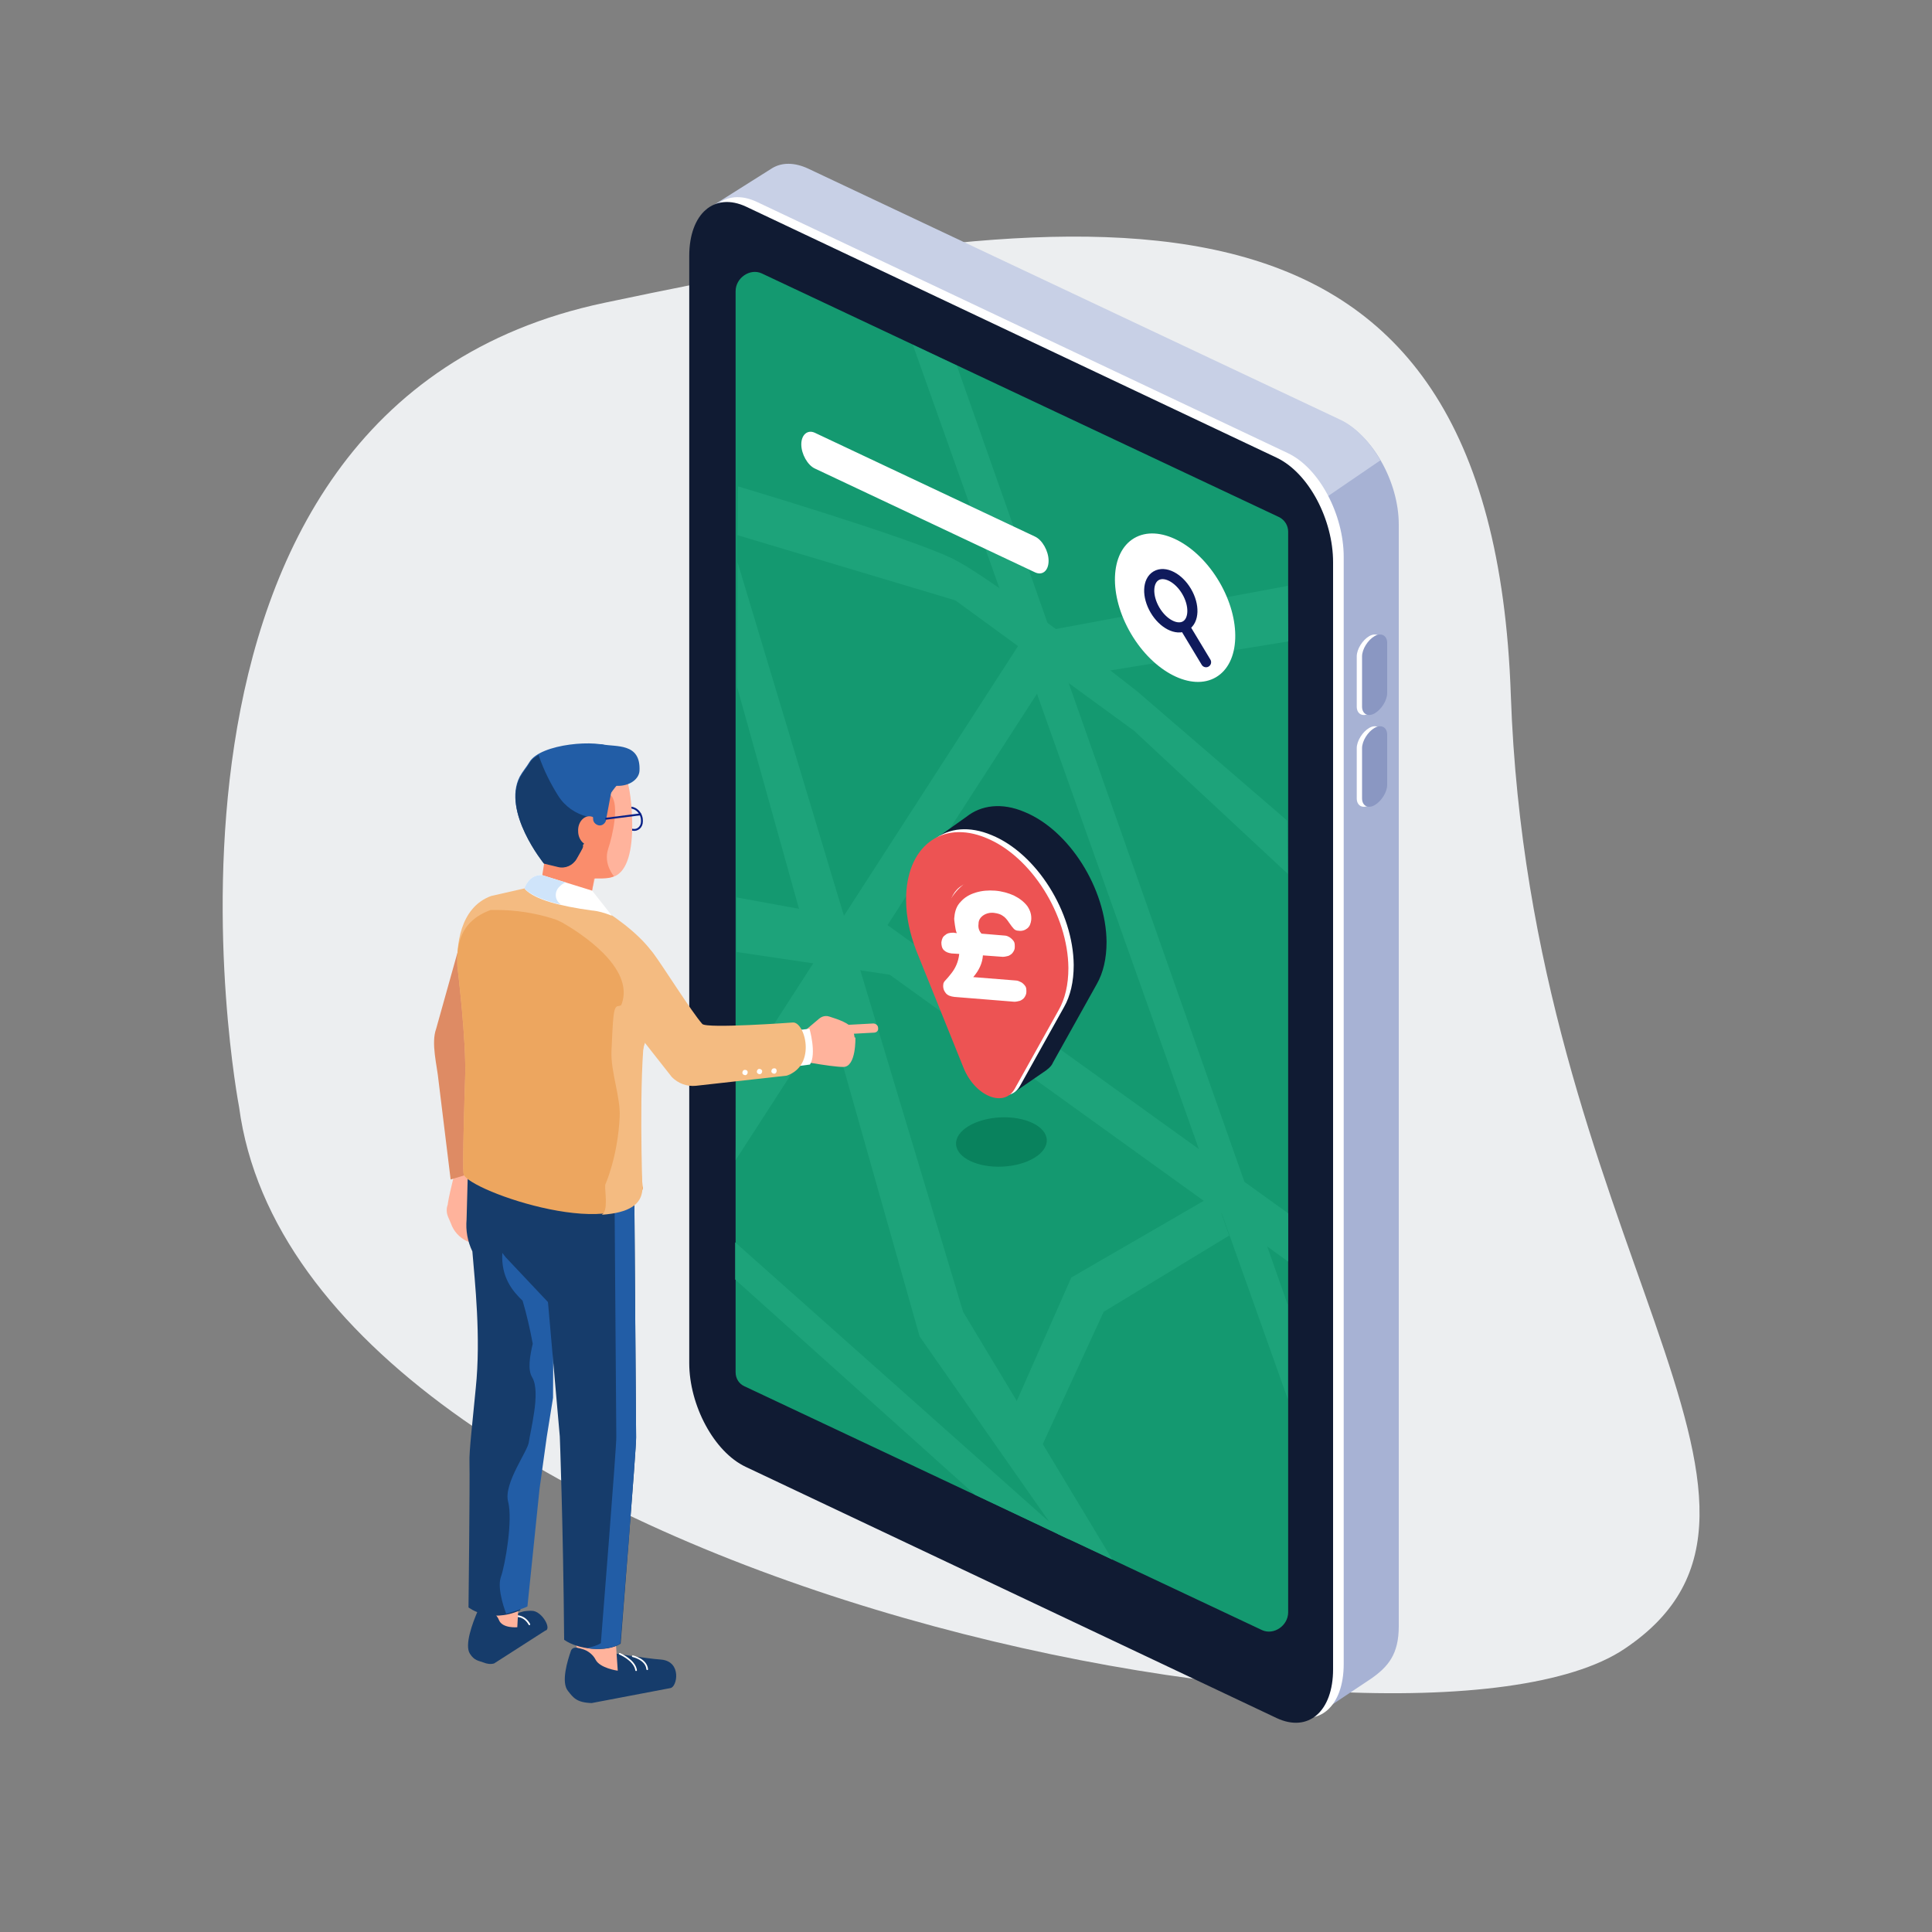 <?xml version="1.0" encoding="UTF-8"?> <!-- Generator: Adobe Illustrator 23.1.0, SVG Export Plug-In . SVG Version: 6.00 Build 0) --> <svg xmlns="http://www.w3.org/2000/svg" xmlns:xlink="http://www.w3.org/1999/xlink" id="Layer_1" x="0px" y="0px" viewBox="0 0 400 400" style="enable-background:new 0 0 400 400;" xml:space="preserve"><rect x="0" y="0" width="400" height="400" fill="#808080" stroke="none"/> <style type="text/css"> .st0{fill:#ECEEF0;} .st1{fill:#A7B2D4;} .st2{fill:#C8D0E6;} .st3{fill:#FFFFFF;} .st4{fill:#101B33;} .st5{fill:#149970;} .st6{fill:#8A97C2;} .st7{fill:#1DA37A;} .st8{fill:none;stroke:#0F1A5C;stroke-width:2.096;stroke-miterlimit:10;} .st9{fill:none;stroke:#0F1A5C;stroke-width:2.096;stroke-linecap:round;stroke-linejoin:round;stroke-miterlimit:10;} .st10{fill:#09825D;} .st11{fill:#ED5353;} .st12{fill:none;stroke:#FFFFFF;stroke-width:1.23;stroke-miterlimit:10;} .st13{fill:#FFB39C;} .st14{fill:none;stroke:#082187;stroke-width:0.396;stroke-linecap:round;stroke-linejoin:round;stroke-miterlimit:10;} .st15{fill:#DE8B64;} .st16{fill:#163C6B;} .st17{fill:none;stroke:#FFFFFF;stroke-width:0.342;stroke-linecap:round;stroke-linejoin:round;stroke-miterlimit:10;} .st18{fill:none;stroke:#FFFFFF;stroke-width:0.337;stroke-linecap:round;stroke-linejoin:round;stroke-miterlimit:10;} .st19{fill:#225DA6;} .st20{fill:#FA8D6C;} .st21{fill:#F4BB81;} .st22{fill:#CFE4FA;} .st23{fill:#EDA65F;} </style> <path class="st0" d="M49.5,229.2c0,0-27.8-144.7,75.6-166.5s183.8-31.5,187.7,81.2c3.9,112.8,67.8,167.9,23.5,197.5 C292,371.1,62.6,327.3,49.5,229.2z"></path> <path class="st1" d="M273,354.8L167.4,296c-6.6-3.1-12-12.7-12-21.5l0-229.2c0-8.8,5.4-13.3,12-10.2l110.2,52 c6.6,3.1,12,12.7,12,21.5l0,228.1c0,5.8-2.2,8.4-5.8,10.9L273,354.8z"></path> <path class="st2" d="M211.9,145.8c0,0-56.5,137.3-56.5,128.5l-9.3-230.8l13.8-8.7c2-1.2,4.6-1.2,7.4,0.1l110.2,52 c3.2,1.5,6.1,4.6,8.3,8.4L211.9,145.8z"></path> <path class="st3" d="M266.5,354.7l-109.9-52c-6.6-3.1-11.7-12.8-11.7-21.5V52c0-8.8,5.2-13.3,11.8-10.2l109.9,52 c6.6,3.1,11.6,12.8,11.6,21.5v229.2C278.2,353.3,273.1,357.8,266.5,354.7z"></path> <path class="st4" d="M264.3,355.7l-109.9-52c-6.6-3.1-11.7-12.8-11.7-21.5l0-229.2c0-8.8,5.2-13.3,11.8-10.2l109.9,52 C271,98,276,107.6,276,116.4l0,229.2C276,354.3,270.9,358.8,264.3,355.7z"></path> <path class="st5" d="M264.9,107.1L157.7,56.6c-2.4-1.1-5.4,0.9-5.4,3.7l0,193.5c0,0,0,0,0,0v30.3c0,1.3,0.7,2.4,1.8,2.9l107.2,50.5 c2.4,1.1,5.4-0.9,5.4-3.7v-30.3V140.4v-30.3C266.7,108.8,266,107.7,264.9,107.1z"></path> <g> <path class="st3" d="M283.5,147.7L283.5,147.7c-1.4,0.8-2.6,0.1-2.6-1.4v-10.4c0-1.5,1.2-3.4,2.6-4.2l0,0c1.4-0.8,2.6-0.1,2.6,1.4 l0,10.4C286.1,145,284.9,146.9,283.5,147.7z"></path> <path class="st6" d="M284.6,147.7L284.6,147.7c-1.4,0.8-2.6,0.1-2.6-1.4v-10.4c0-1.5,1.2-3.4,2.6-4.2v0c1.4-0.8,2.6-0.1,2.6,1.4 v10.4C287.2,145,286,146.9,284.6,147.7z"></path> <path class="st3" d="M283.5,166.7L283.5,166.7c-1.4,0.8-2.6,0.1-2.6-1.4l0-10.4c0-1.5,1.2-3.4,2.6-4.2l0,0c1.4-0.8,2.6-0.1,2.6,1.4 v10.4C286.1,164,284.9,165.9,283.5,166.7z"></path> <path class="st6" d="M284.6,166.7L284.6,166.7c-1.4,0.8-2.6,0.1-2.6-1.4v-10.4c0-1.5,1.2-3.4,2.6-4.2l0,0c1.4-0.8,2.6-0.1,2.6,1.4 l0,10.4C287.2,164,286,165.9,284.6,166.7z"></path> </g> <polygon class="st7" points="189,71.4 266.6,289.6 266.6,270.1 198.1,75.7 "></polygon> <polygon class="st7" points="266.6,121.3 212.3,131.4 152.4,224.2 152.3,240.2 216.4,141 266.7,132.8 "></polygon> <polygon class="st7" points="171.6,210.3 190.4,276.7 219,317.6 230.3,322.9 199.4,271.6 152.7,116.4 152.6,142.2 "></polygon> <path class="st7" d="M152.8,100.7c0,0,35.6,10.6,44.5,15c8.9,4.4,38.1,27.4,38.1,27.4l31.1,26.8l0.1,11l-31.8-29.6l-37-27 l-45.1-13.5L152.8,100.7z"></path> <polygon class="st7" points="209.3,292.8 221.8,264.5 251.5,247.3 254.5,255.8 228.5,271.6 215.1,300.7 "></polygon> <polygon class="st7" points="152.2,257.2 221.3,318.7 201.9,309.5 152.2,264.9 "></polygon> <polygon class="st7" points="152.5,185.8 183.7,191.5 266.7,251.2 266.7,261.2 184.2,201.8 152.5,197.1 "></polygon> <g> <ellipse transform="matrix(0.862 -0.507 0.507 0.862 -30.265 140.643)" class="st3" cx="243.3" cy="125.9" rx="10.6" ry="16.7"></ellipse> <ellipse transform="matrix(0.862 -0.507 0.507 0.862 -29.667 139.956)" class="st8" cx="242.4" cy="124.5" rx="3.8" ry="6"></ellipse> <line class="st9" x1="245.3" y1="129.8" x2="249.7" y2="137.1"></line> </g> <path class="st3" d="M214.3,118.5L168.7,97c-1.5-0.7-2.8-3-2.8-5l0,0c0-2,1.3-3.1,2.8-2.4l45.6,21.5c1.5,0.7,2.8,3,2.8,5l0,0 C217.1,118.2,215.8,119.2,214.3,118.5z"></path> <g> <ellipse transform="matrix(0.999 -4.830552e-02 4.830552e-02 0.999 -11.179 10.29)" class="st10" cx="207.3" cy="236.4" rx="9.4" ry="5.1"></ellipse> <g> <path class="st4" d="M197.2,172.8c-1.1,2.2-1.7,5-1.7,8.2c0,3.5,0.1,7.6,1.4,11l0.3,1.7l10.2,22c0.9,2.1,2.2,3.8,3.6,4.9l-0.8,5.4 l6.4-4.4c0.2-0.2,0.4-0.3,0.6-0.5c0.3-0.3,0.6-0.6,0.8-1.1l9.1-16.3l0,0c1.3-2.3,2-5.2,2-8.7c-0.1-11-7.7-23.1-17-26.9 c-4.7-2-9-1.4-12,1l0,0l-5.5,3.9L197.2,172.8z M204.3,184.1c-0.1-5.2,7.9-6.1,7.9-6.1s5.3,8.1,5.4,13.3c0,2.2,2.1,3.3,1.1,4.5 c-1.4,1.6-3.7,2.1-6.3,1.1C208,195.1,204.3,189.3,204.3,184.1z"></path> <path class="st3" d="M190.8,196.2L190.8,196.2l9.8,24.3c2.4,5.9,8.4,8.3,10.6,4.3l9.1-16.3l0,0c1.3-2.3,2-5.2,2-8.7 c-0.1-11-7.7-23.1-17-26.9c-9.3-3.9-16.7,1.9-16.6,12.9C188.7,189.3,189.5,192.9,190.8,196.2z M197.5,188.9 c-0.1-5.2,3.5-8,7.9-6.1c4.4,1.8,8,7.5,8.1,12.8c0.1,5.2-3.5,8-7.9,6.1C201.1,199.8,197.5,194.1,197.5,188.9z"></path> <path class="st11" d="M189.7,196.8L189.7,196.8l9.8,24.3c2.4,5.9,8.4,8.3,10.6,4.3l9.1-16.3l0,0c1.3-2.3,2-5.2,2-8.7 c-0.1-11-7.7-23.1-17-26.9c-9.3-3.9-16.7,1.9-16.6,12.9C187.6,189.8,188.4,193.4,189.7,196.8z M196.4,189.4 c-0.1-5.2,3.5-8,7.9-6.1c4.4,1.8,8,7.5,8.1,12.8c0.1,5.2-3.5,8-7.9,6.1C200.1,200.4,196.5,194.7,196.4,189.4z"></path> </g> </g> <ellipse class="st11" cx="205.3" cy="194.2" rx="10.7" ry="13.2"></ellipse> <g> <path class="st3" d="M203.2,193.3l4.8,0.4c0.4,0,0.8,0.2,1.1,0.4c0.3,0.2,0.6,0.5,0.8,0.8c0.2,0.3,0.2,0.7,0.2,1.2 s-0.2,0.8-0.4,1.1c-0.2,0.3-0.5,0.5-0.9,0.7c-0.4,0.1-0.8,0.2-1.2,0.2l-4.1-0.3c-0.1,1.6-0.8,3.1-2,4.5l8.8,0.7 c0.4,0,0.8,0.2,1.2,0.4c0.3,0.2,0.6,0.5,0.8,0.8c0.2,0.3,0.2,0.7,0.2,1.2c0,0.4-0.2,0.8-0.4,1.1c-0.2,0.3-0.5,0.5-0.9,0.7 c-0.4,0.1-0.8,0.2-1.2,0.2l-12.4-1c-0.8-0.1-1.4-0.3-1.8-0.8c-0.4-0.5-0.6-1.1-0.5-1.8c0-0.3,0.2-0.6,0.5-0.9 c0.3-0.3,0.7-0.8,1.1-1.3c0.4-0.5,0.8-1.1,1.1-1.8c0.3-0.7,0.5-1.4,0.6-2.3l-1.6-0.1c-0.7-0.1-1.2-0.3-1.6-0.7 c-0.4-0.4-0.5-1-0.5-1.6c0.1-0.7,0.3-1.2,0.8-1.5c0.4-0.4,1-0.5,1.7-0.5l0.7,0.1c-0.2-0.4-0.3-1-0.4-1.7c-0.1-0.7-0.2-1.3-0.1-1.7 c0.1-1.2,0.5-2.3,1.3-3.1c0.8-0.9,1.8-1.5,3.1-1.9c1.3-0.4,2.6-0.5,4-0.4s2.8,0.5,3.9,1c1.2,0.6,2.1,1.3,2.8,2.2 c0.6,0.9,0.9,1.8,0.8,2.9c-0.1,0.7-0.3,1.3-0.8,1.7c-0.5,0.4-1.1,0.6-1.8,0.5c-0.5,0-0.8-0.2-1-0.4c-0.2-0.2-0.6-0.7-1-1.3 s-0.8-1.1-1.3-1.4c-0.4-0.3-1-0.5-1.8-0.6c-0.8-0.1-1.6,0.1-2.2,0.5c-0.6,0.4-1,1-1,1.7c-0.1,0.7,0,1.2,0.3,1.7L203.2,193.3z"></path> </g> <g> <path class="st12" d="M174.7,274.9"></path> </g> <g> <g> <path class="st13" d="M92.8,252c0.4,0.9,0.8,1.9,0.8,1.9c0.7,1.5,2,2.7,3.6,3.3c0.4,0.1,0.8,0.3,1.1,0.5l-0.3-2.9 c0,0-0.2-1.9-0.3-3.3c1.1-2.2,2.2-3.6,1.7-4.9l0.8-1.1c0.1-0.2,0.1-0.4,0-0.5l-2.3-5.1c-0.2-0.4-0.8-0.4-1,0 c-0.2,0.4-0.5,1.1-0.8,1.8l-1.3-1.4c0,0-1.7,6.3-2.1,9c0,0,0,0.1,0,0.1C92.4,250.2,92.4,251.1,92.8,252z"></path> <path class="st14" d="M128.7,171.3l2.3,0.5c1,0.2,1.9-0.6,1.9-1.7l0-0.3c0-1.1-0.8-2.2-1.8-2.5l-2.3-0.5c-1-0.2-1.9,0.6-1.9,1.7 l0,0.3C126.8,169.9,127.6,171,128.7,171.3z"></path> <path class="st15" d="M96.4,191.2L90.3,213c-1.1,3,0.2,7.6,0.5,10.8l2.5,20.4l12-3.6c0,0-5.4-42.3-5.4-42.8 C99.9,197.3,96.4,191.2,96.4,191.2z"></path> <g> <path class="st16" d="M100.3,333.1c-0.6-0.2-1.2,0.1-1.5,0.7c-0.9,2.1-2.7,6.8-1.5,8.6c0.9,1.4,1.7,1.4,2.8,1.8 c0.7,0.3,1.5,0.4,2.2,0.2l10.6-6.8c1.4-0.3-0.7-4.1-2.8-4.1c-2.8-0.1-3.8,1.2-3.8,1.2L100.3,333.1z"></path> <path class="st17" d="M107,334.6c0,0,1.6-0.1,2.6,1.7"></path> <path class="st13" d="M107.5,329.5l-0.4,7.4c0,0-3.1,0.3-3.8-1.5c-0.4-1-1.3-1.8-2.4-2.1l-1-0.3l-0.9-6.9L107.5,329.5z"></path> </g> <path class="st16" d="M100.3,240.6l-3.4,0.7l-0.3,11.2c-0.2,2.3,0.2,4.5,1.2,6.6l0,0c0.5,6.2,1.8,17.7,0.7,28.3 c-0.7,7.3-1.4,13.3-1.3,15.3c0.1,4.5-0.2,30.1-0.2,30.1s4.3,3.4,10.7,0.6l6.3-45.2l-0.3-41.3L100.3,240.6z"></path> <g> <path class="st16" d="M119.7,341.2c-0.7-0.2-1.3,0-1.5,0.6c-0.7,2-2.1,6.5-0.6,8.3c1.1,1.4,1.8,2.4,4.9,2.5l16.3-3.1 c1.4-0.2,2.4-5.5-1.9-5.9c-3-0.2-11-1.5-11-1.5L119.7,341.2z"></path> <path class="st13" d="M127.2,335.7l0.7,10.2c0,0-3.7-0.5-4.6-2.3c-0.5-1-1.6-1.9-2.8-2.2l-1.1-0.3l-1.6-7.1L127.2,335.7z"></path> <path class="st18" d="M128.3,342.4c0,0,3.1,1.3,3.4,3.4"></path> <path class="st18" d="M131,342.9c0,0,2.8,0.6,3,2.7"></path> </g> <path class="st19" d="M114.5,289.4l0.1-18.6l-9.9-10.5l-0.7-0.9c-0.3,5,2.1,7.9,4.2,9.9c0.8,2.7,1.5,5.7,2.1,8.9 c-0.6,2.6-1.1,5.4-0.1,7c0.9,1.5,0.8,4.4,0.4,7.1c-0.4,2.8-1,5.4-1.1,6.2c-0.1,1.8-5.3,8.6-4.3,12.4c1,3.8-0.6,13.1-1.5,15.6 c-0.9,2.6,1.1,7.6,1.1,7.6c0.8-0.2,3.4-1,4.4-1.5l2.5-24.3l1.5-10.8L114.5,289.4z"></path> <path class="st16" d="M111.2,244l4.7,53.4c0,0,0.7,18.1,0.9,42.1c2.8,2,8.8,2.7,11.7,0.8c0,0,3.3-41.3,3.2-42.7l-0.4-54.3 L111.2,244z"></path> <path class="st19" d="M131.7,297.6l-0.4-54.3l-4.1,0.1l0.4,54.1c0.1,1.3-3.2,42.7-3.2,42.7c-0.8,0.5-1.8,0.8-3,1 c2.5,0.4,5.3,0.2,7-0.9C128.5,340.3,131.8,299,131.7,297.6z"></path> <polygon class="st13" points="111,187.8 116.4,173.6 125,173.8 121.6,188.7 "></polygon> <path class="st13" d="M112.8,161.9c0,0-3.9,19.8,12.6,19.7c0,0,6.7,2,5.3-15C129.2,149.5,119.5,157.3,112.8,161.9z"></path> <path class="st20" d="M127.1,181.4c0,0-4.4-2.7-6.8-7.3l-7.5,3.8l-1.4,8.8l10.6,1.1l1-5.9C123.1,181.8,126.1,182.1,127.1,181.4z"></path> <path class="st19" d="M112.6,178.7l2.9,0.7c1.5,0.4,3.1-0.3,3.9-1.7c0.6-1.1,1.3-2.2,1.4-2.7c0.5-1.8,0.8-1.6,1.3-4.3 c0.2-1.1,2.4-0.7,2.7-2.7c0.6-3.6,4.7-7.3,4.7-7.3s2.1-0.9,1.4-2.6c-0.9-2.6-2.3-2.1-4.2-3.3c-2.8-1.8-14.8-0.9-17.1,3 c-0.6,1-1.4,1.9-2,3C103.9,168,112.6,178.7,112.6,178.7z"></path> <g> <path class="st16" d="M121.7,169.1L121.7,169.1c-2.5-0.6-4.7-2.1-6.1-4.3c-1.4-2.2-3-5.2-4.1-8.5c-0.8,0.5-1.5,1-1.8,1.6 c-0.6,1-1.4,1.9-2,3c-3.8,7.2,4.9,17.9,4.9,17.9l2.9,0.7c1.5,0.4,3.1-0.3,3.9-1.7c0.6-1.1,1.3-2.2,1.4-2.7 c0.5-1.8,0.8-1.6,1.3-4.3c0.2-0.9,1.9-0.8,2.5-2.1C123.7,169.2,122.7,169.3,121.7,169.1z"></path> </g> <path class="st20" d="M124.5,172c0.1,1.7-1,3.1-2.3,3.1c-1.3,0-2.5-1.3-2.5-3c-0.1-1.7,1-3.1,2.3-3.1 C123.3,169,124.5,170.4,124.5,172z"></path> <path class="st21" d="M136.9,205.2c3.3-8.9-14.9-18.6-14.9-18.6l-10.2-3.4l-10.1,2.3c-6.6,2.4-7.2,10.5-7,14.6 c0,0.1,1.9,15.4,1.6,23.1c-0.1,2.7-0.6,18.7-0.3,19.9c0.9,3.5,34.6,12.8,37.1,2.9c0,0-2.5-21.5,0.5-30.3 C135,211.4,136,207.6,136.9,205.2z"></path> <path class="st19" d="M132.4,159.6c-0.1,1.6-1.8,3-4.2,3.1c-2.3,0.1-4.3-1.2-4.3-2.9c0-1.6-1.6-6.1,0.7-5.7 C127.5,154.7,132.7,153.7,132.4,159.6z"></path> <path class="st3" d="M112.3,181.2l10.3,3.2l4.1,5.2c-1.5-0.6-2.9-1-4.2-1.1c-6.5-0.9-11.7-2.2-13.8-4.4 C108.8,182.8,110.1,181,112.3,181.2z"></path> <path class="st22" d="M115.7,183.7c0.4-0.4,0.8-0.8,1.4-1l-4.8-1.5c-2.2-0.2-3.4,1.6-3.7,2.8c1.4,1.4,4.1,2.5,7.6,3.3c0,0,0,0,0,0 C114.9,186.5,114.7,184.8,115.7,183.7z"></path> <path class="st20" d="M127.1,181.4c0,0-2.2-2.5-1.2-5.6c1-3,2.3-9.1,0.7-11c-1.6-1.8-2.9,3.2-2.9,3.2l-0.3,5.1l-2.7,1.8l0.5,6.2 L127.1,181.4z"></path> <path class="st19" d="M124.2,170.9L124.2,170.9c-0.7,0-1.4-0.6-1.4-1.3l-0.1-4.2c0-0.7,0.6-1.4,1.3-1.4l0,0c0.7,0,2.7-1.6,2.7-0.8 l-1.2,6.4C125.5,170.2,124.9,170.9,124.2,170.9z"></path> <path class="st23" d="M128.7,207.9c2.8-7.6-8.8-14.9-12.3-16.9c-0.6-0.3-1.2-0.6-1.9-0.8l0,0c-3.8-1.2-7.8-1.8-11.7-1.8l-1.2,0 c-6.6,2.4-7.1,7.6-6.9,11.7c0,0.1,1.9,15.4,1.6,23.1c-0.1,2.7-0.6,18.7-0.3,19.9c0.9,3.5,34.2,14.9,37.1,2.9 c0,0-6.3-19.9-3.4-28.6C131.1,213,127.8,210.3,128.7,207.9z"></path> <path class="st21" d="M129.1,207.3c-0.8,2.1-1.7-0.5-2.1,3.3c-0.1,0.5-0.4,6.4-0.4,7c-0.2,4.2,1.9,9.6,1.7,13.6 c-0.4,8.4-3,14.1-3,14.1c-0.1,1.4,0.7,5.4-0.7,6.2c5.6-0.4,8.3-2.1,8.4-5.4c0,0-0.8-23.2,0.6-33L129.1,207.3z"></path> <line class="st14" x1="132.6" y1="168.6" x2="125.5" y2="169.5"></line> </g> <g> <path class="st13" d="M163.5,215.5l13.6-0.7c0,0,0.2,6.1-2.5,6.1c-2.7,0-10.9-1.6-10.9-1.6L163.5,215.5z"></path> <path class="st13" d="M180.9,213.8l-9.3,0.5c-0.5,0-1-0.4-1-0.9l0,0c0-0.5,0.4-1,0.9-1l9.3-0.5c0.5,0,1,0.4,1,0.9l0,0 C181.9,213.4,181.5,213.8,180.9,213.8z"></path> <path class="st13" d="M166.4,213.6l3.2-2.7c0.6-0.5,1.4-0.7,2.2-0.4c1.6,0.5,4.3,1.4,4.7,2.6c2,5.1-3.1,6.7-4.3,3.8 C168,217.4,165.1,217.1,166.4,213.6z"></path> <path class="st3" d="M163.2,213.5l4.4-0.5c0,0,1.5,5.2,0.1,7.4l-4.5,0.6L163.2,213.5z"></path> <path class="st21" d="M116.6,189.2c0,0,14.5,3,18.6,8.1c1.8,2.3,7.9,12.1,10.2,14.7c0.9,1,18.7-0.3,18.7-0.3 c2.5-0.3,5.1,8.8-1.2,11l-18.8,2.1c-1.9,0.2-3.7-0.5-5-1.8l-10.3-13.1C135,200.6,127.2,194.6,116.6,189.2z"></path> <path class="st3" d="M160.8,221.7c0,0.3-0.2,0.6-0.5,0.6c-0.3,0-0.6-0.2-0.6-0.5c0-0.3,0.2-0.6,0.5-0.6 C160.6,221.1,160.8,221.4,160.8,221.7z"></path> <path class="st3" d="M157.8,221.8c0,0.3-0.2,0.6-0.5,0.6c-0.3,0-0.6-0.2-0.6-0.5c0-0.3,0.2-0.6,0.5-0.6 C157.5,221.3,157.8,221.5,157.8,221.8z"></path> <path class="st3" d="M154.8,222c0,0.3-0.2,0.6-0.5,0.6s-0.6-0.2-0.6-0.5s0.2-0.6,0.5-0.6C154.6,221.5,154.8,221.7,154.8,222z"></path> </g> </g> </svg> 